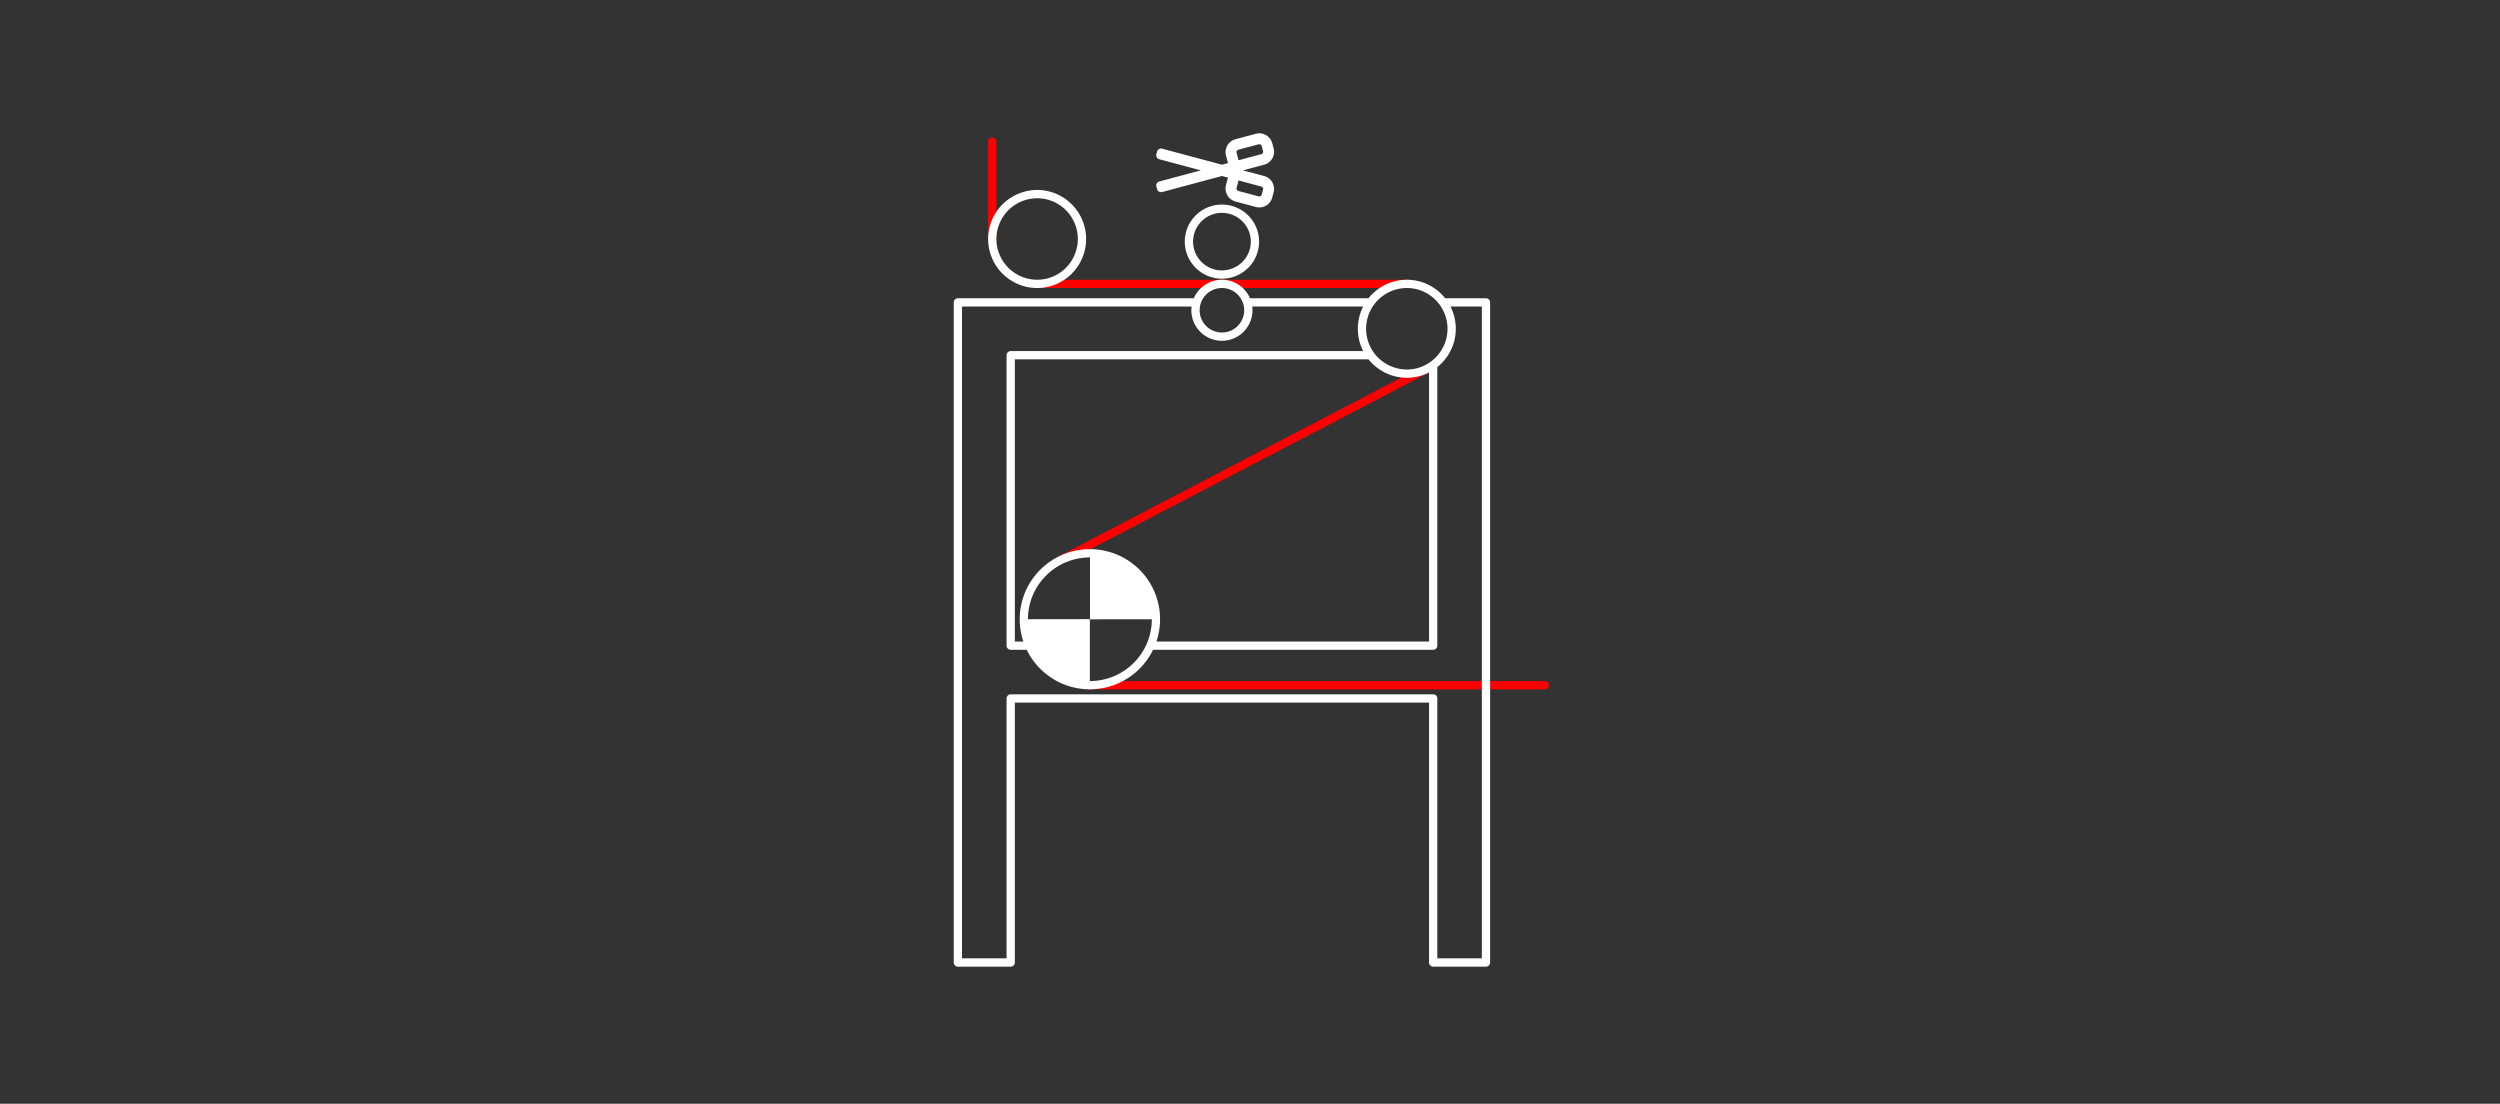 <?xml version="1.0"?>
<svg xmlns="http://www.w3.org/2000/svg" viewBox="507 0 906 400" width="906" height="400">
  <rect x="507" y="0" width="906" height="400" fill="#333333" stroke="none"/>
  <svg id="Ebene_1" version="1.1" viewBox="0 0 1920 400" width="1920" data-manipulated-width="true" height="400" data-manipulated-height="true">
  <defs>
    <style>
      .st0 {
        fill: #fff;
      }

      .st1 {
        stroke: red;
      }

      .st1, .st2 {
        stroke-linecap: round;
        stroke-linejoin: round;
      }

      .st1, .st2, .st3 {
        fill: none;
        stroke-width: 3px;
      }

      .st2 {
        stroke: #fff;
      }

      .st3 {
        stroke: #191924;
        stroke-miterlimit: 10;
      }
    </style>
  </defs>
  <path class="st3" d="M901.99,248.33l.96-.02.96-.06.96-.1.95-.14.95-.17.94-.21.93-.25.92-.29.91-.32.89-.36.88-.4.86-.43.84-.46.82-.5.8-.53.78-.56.76-.59.73-.62.71-.65.68-.68.65-.71.62-.73.59-.76.56-.78.53-.8.5-.82.46-.84.43-.86.4-.88.36-.89.32-.91.29-.92.25-.93.21-.94.17-.95.14-.95.1-.96.06-.96.02-.96M901.99,200.49l-.96.02-.96.06-.96.1-.95.14-.95.17-.94.21-.93.25-.92.29-.91.32-.89.36-.88.4-.86.43-.84.46-.82.5-.8.53-.78.56-.76.59-.73.62-.71.65-.68.68-.65.71-.62.73-.59.76-.56.78-.53.8-.5.83-.46.84-.43.86-.4.88-.36.89-.32.91-.29.92-.25.93-.21.94-.17.95-.14.95-.1.96-.06.96-.02.96"/>
  <path class="st1" d="M901.99,248.33h164.87M1024.34,133.57l-133.42,69.63M866.58,86.62v-35.29M1016.81,102.88h-133.97"/>
  <path class="st0" d="M925.91,224.41l-.02-.96-.06-.96-.1-.96-.14-.95-.17-.95-.21-.94-.25-.93-.29-.92-.32-.91-.36-.89-.4-.88-.43-.86-.46-.84-.5-.82-.53-.8-.56-.78-.59-.76-.62-.73-.65-.71-.68-.68-.71-.65-.73-.62-.76-.59-.78-.56-.8-.53-.82-.5-.84-.46-.86-.43-.88-.4-.89-.36-.91-.32-.92-.29-.93-.25-.94-.21-.95-.17-.95-.14-.96-.1-.96-.06-.96-.02v23.92M878.06,224.41l.02.96.06.96.1.96.14.95.17.95.21.94.25.93.29.92.32.91.36.89.4.88.43.86.46.84.5.82.53.8.56.78.59.76.62.73.65.71.68.68.71.65.73.62.76.59.78.56.8.53.83.5.84.46.86.43.88.4.89.36.91.32.92.29.93.25.94.21.95.17.95.14.96.1.96.06.96.02v-23.92"/>
  <path class="st2" d="M854.14,348.81h19.14M873.28,348.81v-95.69M873.28,253.12h153.11M1026.38,253.12v95.69M1026.38,348.81h19.14M1045.52,348.81V109.58M940.7,109.58h-86.56M1003.66,109.58h-44.7M1045.52,109.58h-15.55M854.14,109.58v239.23M923.91,233.98h102.47M873.28,233.98h6.78M873.28,128.72v105.26M1003.66,128.72h-130.38M1026.38,233.98v-101.67M1033.08,119.15l-.03-1.05-.1-1.05-.17-1.04-.24-1.03-.3-1.01-.37-.99-.43-.96-.49-.93-.55-.9-.61-.86-.66-.82-.71-.77-.76-.73-.81-.68-.85-.62-.89-.57-.92-.51-.95-.45-.98-.38-1-.32-1.02-.25-1.04-.19-1.05-.12-1.05-.05-1.05.02-1.05.09-1.04.15-1.03.22-1.01.29-.99.35-.97.42-.94.48-.91.54-.87.59-.83.65-.79.7-.74.75-.69.8-.64.84-.58.88-.52.91-.46.95-.4.97-.33,1-.27,1.02-.2,1.03-.14,1.04-.07,1.05v1.05l.07,1.05.14,1.05.2,1.03.27,1.02.33,1,.4.97.46.95.52.92.58.88.64.84.69.8.74.75.79.7.83.65.87.59.91.54.94.48.97.41.99.35,1.01.29,1.03.22,1.04.15,1.05.09,1.05.02,1.05-.05,1.05-.12,1.04-.19,1.02-.25,1-.32.98-.38.95-.45.92-.51.89-.57.85-.62.81-.68.76-.73.71-.78.66-.82.61-.86.55-.9.49-.93.43-.96.37-.99.3-1.01.24-1.03.17-1.04.1-1.05.03-1.05M899.11,86.62l-.03-1.05-.1-1.05-.17-1.04-.24-1.03-.3-1.01-.37-.99-.43-.96-.49-.93-.55-.9-.61-.86-.66-.82-.71-.77-.76-.73-.81-.68-.85-.62-.89-.57-.92-.51-.95-.45-.98-.38-1-.32-1.02-.25-1.04-.19-1.05-.12-1.05-.05-1.05.02-1.05.09-1.04.15-1.03.22-1.01.29-.99.35-.97.42-.94.48-.91.54-.87.59-.83.65-.79.7-.74.75-.69.8-.64.84-.58.88-.52.91-.46.95-.4.97-.34,1-.27,1.02-.2,1.03-.14,1.04-.07,1.05v1.05l.07,1.05.14,1.05.2,1.03.27,1.02.34,1,.4.97.46.95.52.92.58.88.64.84.69.8.74.75.79.7.83.65.87.59.91.54.94.48.97.41.99.35,1.01.29,1.03.22,1.04.15,1.05.09,1.05.02,1.05-.05,1.05-.12,1.04-.19,1.02-.25,1-.32.98-.38.95-.45.92-.51.89-.57.85-.62.81-.68.76-.73.71-.78.66-.82.61-.86.55-.9.49-.93.43-.96.37-.99.3-1.01.24-1.03.17-1.04.1-1.05.03-1.05M925.91,224.41l-.03-1.27-.1-1.27-.17-1.26-.24-1.25-.3-1.24-.37-1.22-.43-1.2-.49-1.17-.56-1.15-.62-1.11-.68-1.08-.73-1.04-.79-1-.84-.96-.89-.91-.94-.86-.98-.81-1.02-.76-1.06-.7-1.1-.65-1.13-.59-1.16-.53-1.19-.46-1.21-.4-1.23-.33-1.24-.27-1.26-.2-1.27-.14-1.27-.07h-1.27l-1.27.07-1.27.14-1.26.2-1.24.27-1.23.33-1.21.4-1.19.46-1.16.53-1.13.59-1.1.65-1.06.7-1.02.76-.98.81-.94.86-.89.91-.84.96-.79,1-.73,1.04-.68,1.08-.62,1.11-.56,1.15-.49,1.17-.43,1.2-.37,1.22-.3,1.24-.24,1.25-.17,1.26-.1,1.27-.03,1.27.03,1.27.1,1.27.17,1.26.24,1.25.3,1.24.37,1.22.43,1.2.49,1.17.56,1.15.62,1.11.68,1.08.73,1.04.79,1,.84.96.89.91.94.86.98.81,1.02.76,1.06.7,1.1.65,1.13.59,1.16.53,1.19.46,1.21.4,1.23.33,1.24.27,1.26.2,1.27.14,1.27.07h1.27l1.27-.07,1.27-.14,1.26-.2,1.24-.27,1.23-.33,1.21-.4,1.19-.46,1.16-.53,1.13-.59,1.1-.65,1.06-.7,1.02-.76.98-.81.94-.86.89-.91.84-.96.79-1,.73-1.04.68-1.08.62-1.11.56-1.15.49-1.17.43-1.2.37-1.22.3-1.24.24-1.25.17-1.26.1-1.27.03-1.27M959.4,112.45l-.03-.8-.1-.8-.17-.78-.23-.77-.3-.74-.36-.72-.42-.69-.47-.65-.52-.61-.57-.56-.62-.51-.66-.46-.69-.4-.73-.34-.75-.28-.77-.22-.79-.15-.8-.08-.8-.02-.8.05-.79.12-.78.18-.76.25-.74.31-.71.37-.68.43-.64.48-.6.54-.55.58-.5.63-.44.67-.39.7-.33.73-.26.76-.2.78-.13.79-.07.8v.8l.07.8.13.79.2.78.26.76.33.73.39.7.44.67.5.63.55.58.6.54.64.48.68.43.71.37.74.31.76.25.78.18.79.12.8.05.8-.02.8-.08.79-.15.77-.22.75-.28.73-.34.69-.4.66-.46.62-.51.57-.56.52-.61.47-.65.42-.69.36-.72.3-.74.23-.77.17-.78.1-.8.03-.8M961.79,87.57l-.03-.9-.1-.9-.17-.89-.24-.87-.3-.85-.37-.83-.43-.8-.49-.76-.54-.72-.6-.68-.65-.63-.69-.58-.73-.53-.77-.47-.81-.41-.84-.35-.86-.29-.88-.22-.89-.15-.9-.09-.9-.02-.9.05-.9.12-.89.19-.87.25-.85.32-.82.38-.79.44-.75.5-.71.56-.67.61-.62.66-.57.7-.52.74-.46.78-.4.81-.33.84-.27.86-.2.88-.14.9-.07.9v.9l.07.9.14.89.2.88.27.86.33.84.4.81.46.78.52.74.57.7.62.66.67.61.71.56.75.5.79.44.82.38.85.32.87.25.89.19.9.12.9.05.9-.02.9-.09.89-.15.88-.22.86-.29.84-.35.81-.41.77-.47.73-.53.69-.58.65-.63.6-.68.54-.72.49-.76.43-.8.37-.83.3-.85.24-.87.17-.89.1-.9.03-.9M949.83,61.24l14.66-3.93M951.68,61.74l13.06-3.5M952.75,56l.99,3.7M954.67,59.45l-.92.25M953.68,55.75l.99,3.7M955.37,52.82l-.39.14-.36.21-.32.27-.27.32-.21.36-.14.39-.07.41v.42l.07.41M962.76,50.84l-7.39,1.98M965.69,52.53l-.14-.39-.21-.36-.27-.32-.32-.27-.36-.21-.39-.14-.41-.07h-.42l-.41.07M966.19,54.38l-.5-1.85M964.5,57.31l.39-.14.36-.21.32-.27.27-.32.21-.36.14-.39.07-.41v-.42l-.07-.41M927.52,67.22l20.46-5.48M927.77,68.14l-.25-.92M927.77,68.14l22.06-5.91M964.74,58.24l.45-.16.42-.22.39-.28.35-.33.3-.38.24-.41.18-.44.11-.46.05-.48-.02-.48-.09-.47M967.11,54.13l-.5-1.85M966.62,52.29l-.16-.45-.22-.42-.28-.39-.33-.35-.38-.3-.41-.24-.44-.18-.46-.11-.48-.05-.48.02-.47.09M962.52,49.92l-7.39,1.98M955.12,51.9l-.45.16-.42.22-.39.28-.35.33-.3.38-.24.41-.18.44-.11.46-.05.48.02.48.09.47M949.83,62.23l14.66,3.93M964.5,66.16l.39.14.36.21.32.27.27.32.21.36.14.39.07.41v.42l-.07.41M966.19,69.09l-.5,1.85M965.69,70.94l-.14.39-.21.36-.27.32-.32.27-.36.21-.39.14-.41.07h-.42l-.41-.07M962.76,72.63l-7.39-1.98M955.37,70.65l-.39-.14-.36-.21-.32-.27-.27-.32-.21-.36-.14-.39-.07-.41v-.42l.07-.41M953.68,67.72l.99-3.7M954.67,64.02l-.92-.25M952.75,67.47l.99-3.7M955.12,71.58l-.45-.16-.42-.22-.39-.28-.35-.33-.3-.38-.24-.41-.18-.44-.11-.46-.05-.48.02-.48.09-.47M962.52,73.56l-7.39-1.98M966.62,71.19l-.16.45-.22.42-.28.39-.33.35-.38.3-.41.24-.44.18-.46.11-.48.05-.48-.02-.47-.09M967.11,69.34l-.5,1.85M964.74,65.24l.45.16.42.22.39.28.35.33.3.38.24.41.18.44.11.46.05.48-.02.48-.09.47M951.68,61.74l13.06,3.5M927.77,55.33l22.06,5.91M927.77,55.33l-.25.92M927.52,56.26l20.46,5.48"/>
</svg>
</svg>
